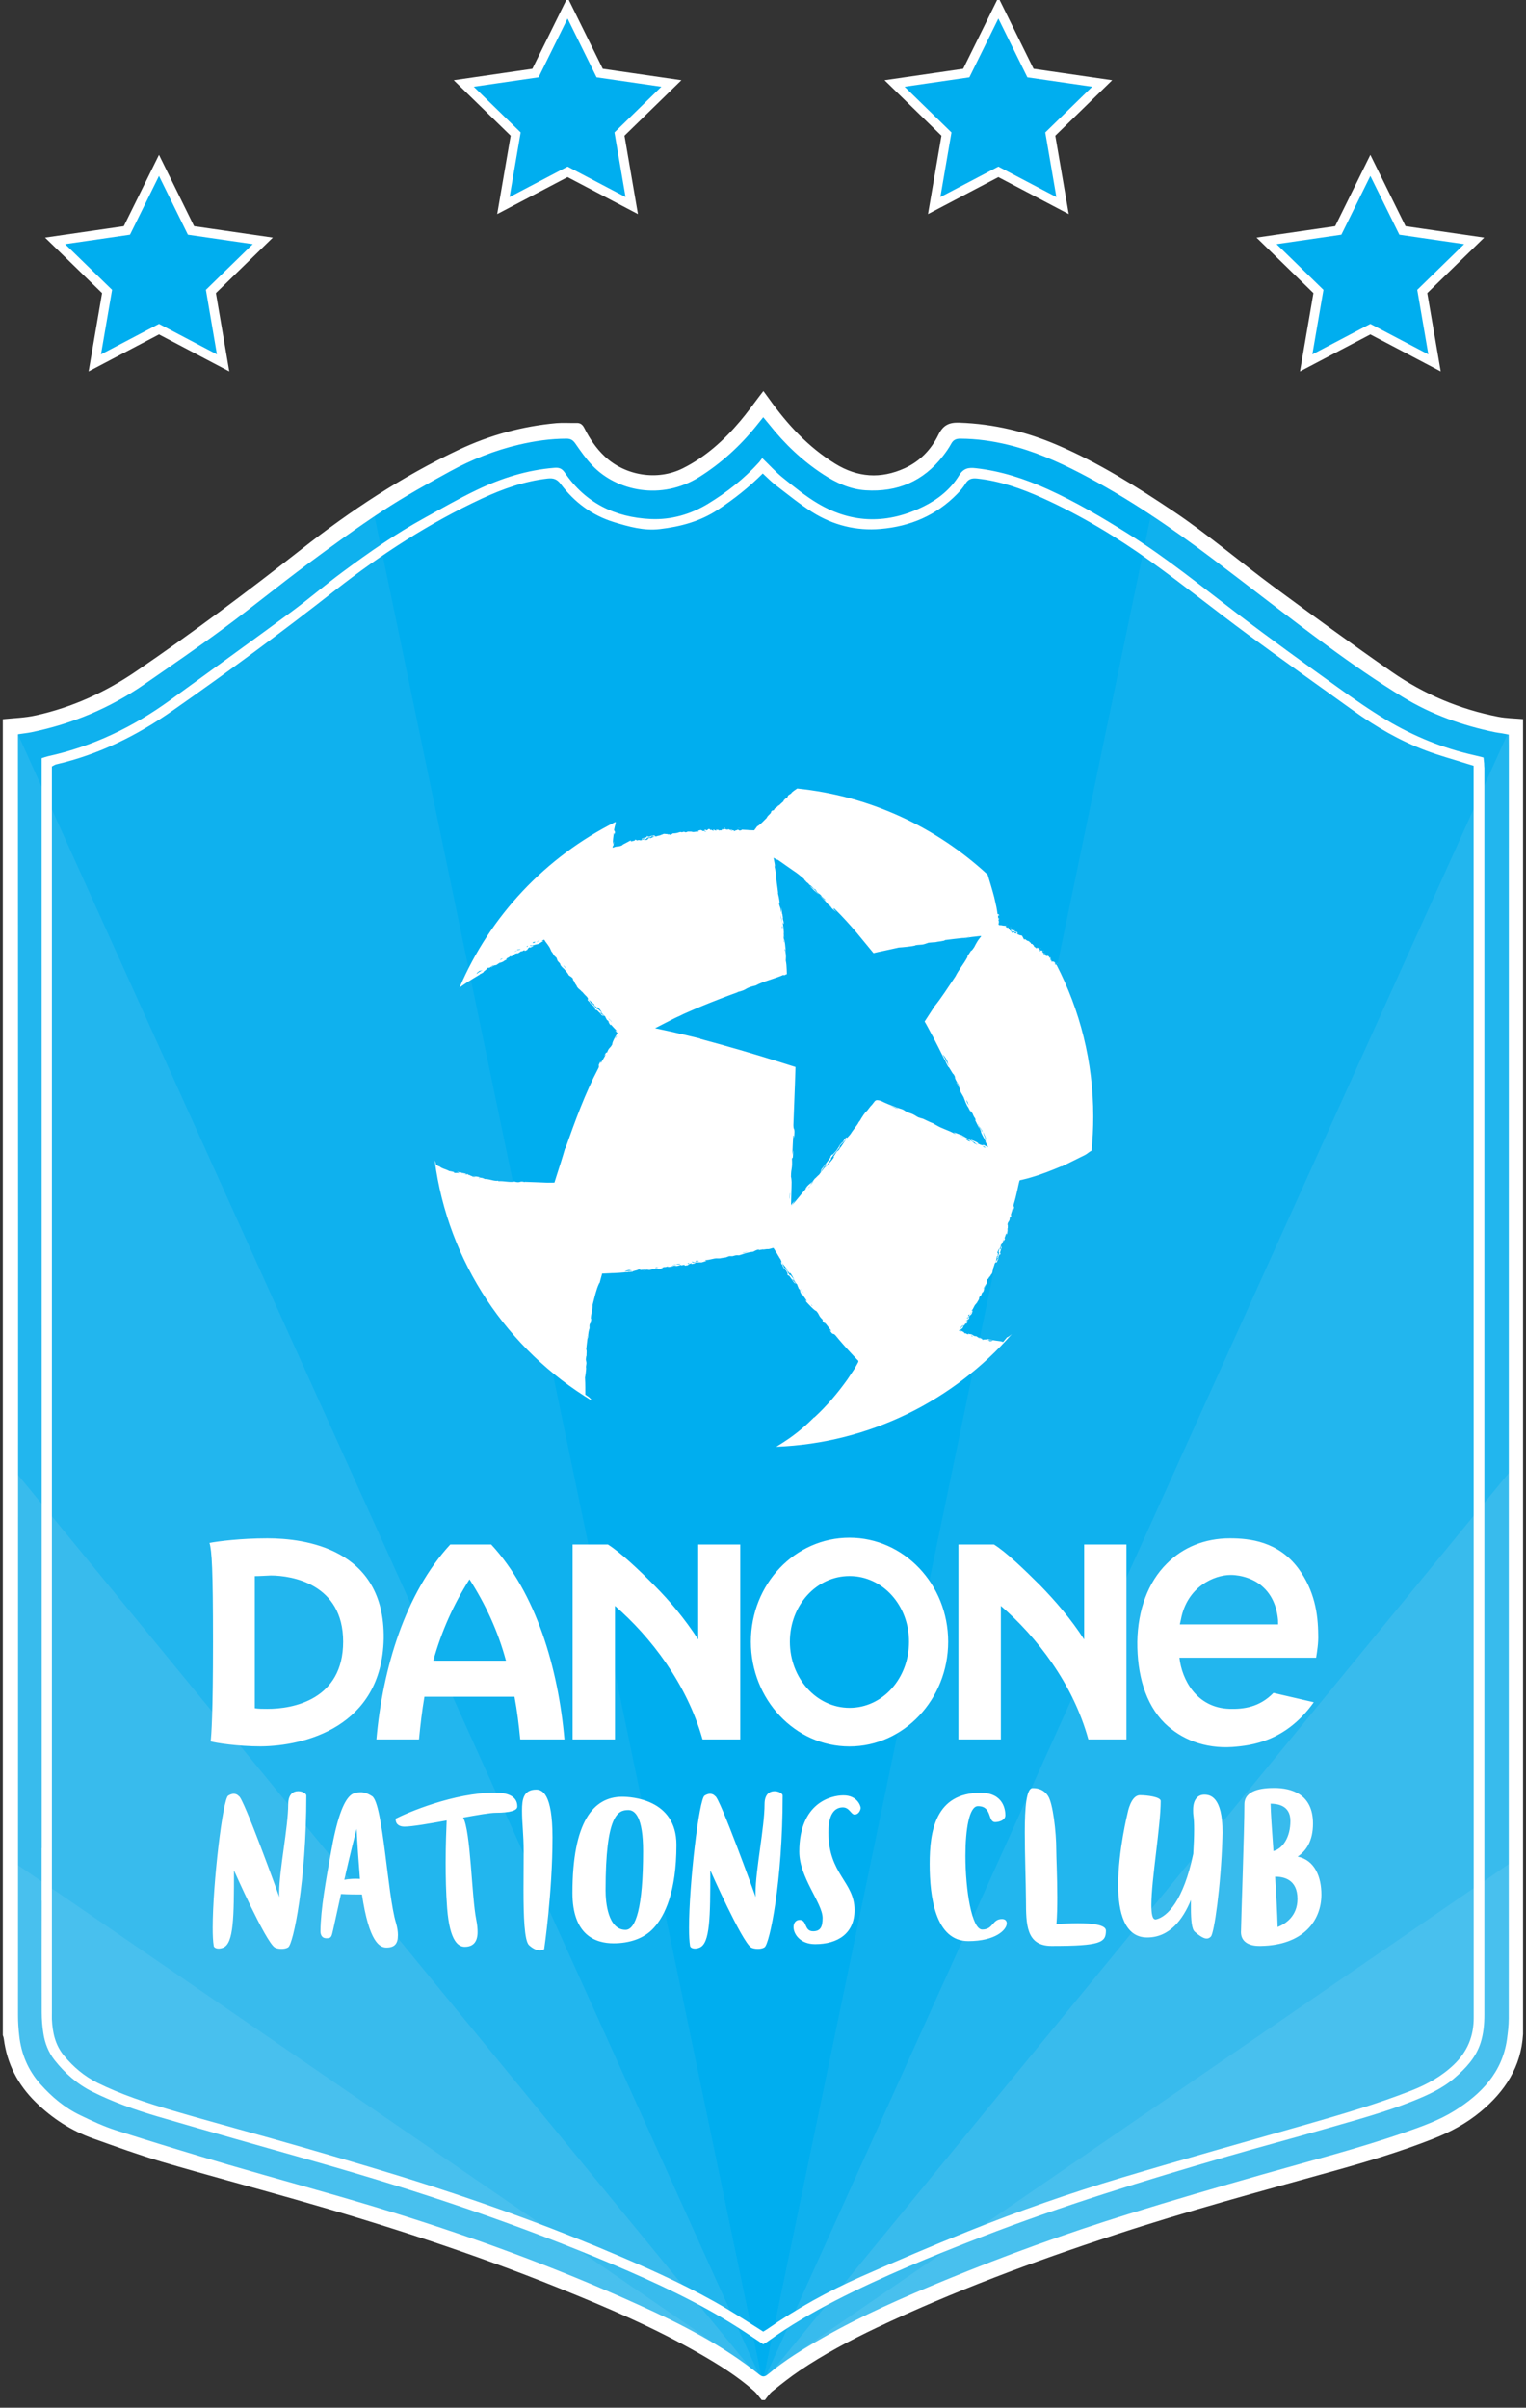 <svg xmlns="http://www.w3.org/2000/svg" xml:space="preserve" id="Calque_1" x="0" y="0" version="1.1" viewBox="0 0 1963.8 3097.7"><rect x="0" y="0" width="1963.8" height="3097.7" fill="#333333" stroke="none"/><path fill="#48C0EE" d="M981.2 3065.8s373.8-204.4 555.4-233.4c69.7-11.1 245.2-53.5 344.5-111.4 57.2-33.4 71.2-98.1 71.2-98.1v-235.7H981.2v678.6z"/><path fill="#48C0EE" d="M982.4 3065.8S608.6 2861.4 427 2832.4c-69.7-11.1-245.2-53.5-344.5-111.4-57.2-33.4-71.2-98.1-71.2-98.1v-235.7h971.1v678.6z"/><path fill="#38BBED" d="m981.4 3057.4 970.6-666.2v-508.8H981.4z"/><path fill="#22B6EE" d="m981.4 3065.8 970.7-1183.4V933.9H981.4z"/><path fill="#38BBED" d="M981.4 3057.4 10.7 2391.2v-508.8h970.7z"/><path fill="#22B6EE" d="M981.5 3065.8 10.7 1882.4V933.9h970.7z"/><path fill="#0FB1EE" d="M981.5 3065.8 23.1 944.7s122.1-49.4 158.1-72.3c78.4-49.8 299.6-218.3 299.6-218.3l500.7 2411.7zm0 0 958.4-2121.1s-122.1-49.4-158.1-72.3c-78.4-49.8-299.6-218.3-299.6-218.3L981.5 3065.8z"/><path fill="#00AEEF" d="M981.5 3065.8 480.8 658.5l103.9-67.2s117.9-41.8 152.9-30.8c22.7 7.2 36.3 41 54.7 52.9 23.9 15.5 49.9 12.3 67.2 10.2 33-4 123.3-89 123.3-89s88.3 86.6 120.5 90.4c16.3 2 55.6-1.1 80.7-15.7 18.6-10.8 24.9-42.2 44.4-49.4 27-9.8 65.6-.8 65.6-.8l189.9 89.9-502.4 2416.8z"/><path fill="#FFF" d="M1909.9 982.2c-.2-2.6-.5-5.1-.8-7.6-4.5-1.1-8.3-2.2-12.2-3-40-9-77.5-24.3-112.6-45.2-21.4-12.8-41.9-27.1-62.2-41.7-43.8-31.5-87.6-63-130.5-95.7-45.8-34.9-90.5-71.3-139.4-102-33.6-21.1-67.7-41.2-103.9-57.6-29.6-13.4-60.1-23.4-92.5-27-9.3-1.1-15.9 0-21.4 9.1-10.8 17.7-26.9 30.7-45.2 39.8-45.8 22.9-91.8 22.9-136.3-3.3-16-9.4-30.5-21.3-45.1-33-9.3-7.4-17.3-16.4-26.9-25.6-1.6 2-2.8 4-4.4 5.7-18.9 20.9-40.9 38.1-64.9 52.8-22.8 13.9-47.9 21.1-74.2 19.9-46-2.1-84.2-20.8-110.7-59.9-3.5-5.1-7.1-6.5-13.2-6-35.4 2.8-68.6 13.4-100.2 28.6-22.8 10.9-44.7 23.6-66.9 35.8-36.9 20.2-71.3 44.2-105 69.2-22.5 16.6-43.7 34.9-66.2 51.5-52 38.3-104.4 76.1-156.7 114.1-47.5 34.4-99.4 59.3-156.8 71.9-2.5.6-5 1.5-8.1 2.5v14.1c0 462.3 0 924.6.1 1386.9v1.2h-.1v67.8h.1c-.1 47.9-.1 95.7 0 143.6 0 8.9.7 18 2.1 26.8 1.9 12.7 6.5 24.6 14.5 34.7 13.4 16.9 29.2 30.9 48.7 40.6 26.6 13.3 54.6 23.2 83 31.6 67.7 19.9 135.6 38.9 203.5 58.2 66.6 18.9 132.7 39.2 198.1 61.7 62.6 21.6 124.6 45 185.6 70.9 54.3 23.1 107.8 47.7 157.8 79.3 11.8 7.4 23.3 15.3 35.2 23.2 2-1.2 4.1-2.3 5.9-3.7 27.6-19.9 57-37 87.2-52.6 60.8-31.2 123.9-57 187.6-81.7 103.8-40.2 210.1-72.7 316.8-103.7 42.2-12.3 84.6-23.5 126.8-35.7 37.7-10.9 75.7-21 112.2-35.7 18.9-7.6 37.4-15.9 53-29.4 14.5-12.5 27.5-26.2 33.6-45.1 3.8-11.9 4.9-24.1 4.9-36.5V988.1c-.3-1.9-.2-4-.3-5.9zm-39.2 1674.4c-15.8 15-34.2 25.1-54.2 33-44.3 17.4-90 30.7-135.7 43.8-79 22.6-158.1 44.7-236.9 68.2-67 20-133 43.1-197.9 69.1-46.3 18.6-92.2 38.2-137.9 58.4-42.4 18.8-82.9 41.1-121 67.7-1.6 1.1-3.4 2-4.9 3-16.1-10.1-31.7-20.3-47.7-29.8-43.3-25.7-89-46.6-135.2-66.4-79.9-34.3-161.4-64.3-244.1-91-53.8-17.4-108.1-33.2-162.5-49-57.2-16.6-114.8-31.8-171.9-48.6-32.5-9.6-64.8-20.2-95.4-35.3-17-8.5-31.1-20.5-43.1-35-11.2-13.5-14.7-29.5-15.5-46.5-.1-3 0-6 0-9V986.1c2.1-1 3.7-2.3 5.5-2.7 54.7-12.6 103.8-36.9 149.6-69 71.3-49.8 141.2-101.4 209.6-155.1 58.6-45.9 120.9-86.3 188.6-117.8 26.9-12.5 54.8-22.4 84.6-25.8 7.4-.8 12 .6 16.8 6.9 17.6 23.6 40.4 40.5 68.7 49.2 19.1 5.8 38.4 11.3 58.8 8.9 26.7-3.1 52.2-9.9 75-25 20.6-13.6 39.9-28.8 57.6-46.5 5.7 5.2 10.8 10.5 16.5 14.9 15.6 11.9 30.9 24.5 47.4 34.9 26.6 16.7 56.5 24.2 87.7 21.5 37.9-3.2 71.7-17.3 98.7-45.1 3.9-4 7.7-8.4 10.6-13.2 3.7-6.1 8.3-7.2 15.1-6.5 29.5 3.2 57 12.9 83.8 25 49.3 22.3 95.6 50.1 139.5 81.6 42.5 30.5 83.2 63.3 125.3 94.3 44.8 33 90.2 65.1 135.3 97.6 29 20.9 59.9 38.8 93.4 51.4 17.4 6.6 35.4 11.4 53.2 17.1 2.5.8 5 1.5 8.3 2.5v11.1c0 533 0 1065.9.1 1598.9.2 24.6-8.1 44.5-25.8 61.4z"/><path fill="#FFF" d="M1928.2 922.2c-49.7-9.6-95.6-29-137.1-57.8-50.9-35.3-100.9-71.9-150.8-108.6-43.7-32.2-84.9-67.6-130.1-97.9-47.7-31.9-96.1-62.4-149-85.1-40.4-17.4-82.5-27.5-126.7-29-13.4-.5-20.9 3.3-27 15.8-9.2 18.9-23.7 33.9-43.2 42.8-30.8 14-60.6 12-89.5-5.8-34.7-21.4-61.6-50.6-85-83.4-2.3-3.2-4.6-6.3-7.4-10.1-2.2 2.8-3.7 4.9-5.3 6.9-8.1 10.6-15.8 21.5-24.4 31.6-21 24.9-44.9 46.5-74.3 61.1-32.5 16.1-73.9 9.4-100.3-15.6-11.1-10.5-19.3-22.8-26.1-36.3-2.2-4.3-4.9-6.8-10-6.6-8.7.2-17.4-.5-26 .2-43.8 4-85.7 15.4-125.5 34.2-72.7 34.3-139.3 78.3-202.3 127.8-69.5 54.5-140 107.5-213 157.2-39.4 26.9-82.3 46.5-129 56.8-13.9 3.1-28.3 3.5-42.6 4.9v1693.2c.6 1.5 1.1 3.1 1.3 4.7 4.1 32 18 58.8 41 81.4 21.3 20.9 45.7 36.7 73.7 46.7 29.4 10.5 58.9 21.2 88.9 30.1 56.8 16.7 114.1 32 171 48.2 115 32.7 228.7 69.4 339.7 114.2 62.1 25 123.6 51.3 181.8 84.8 24.3 14 48.1 28.7 69.1 47.4 3.9 3.4 6.8 7.9 10.2 11.9h4c3.1-3.8 5.8-8.2 9.5-11.2 11.4-9.2 22.9-18.3 35-26.5 31.6-21.3 65.1-39.1 99.4-55.4 99.2-47 201.8-85.1 306-119.3 92.7-30.5 186.9-55.9 280.8-82 43.6-12.1 87-25.1 129.2-41.7 22.2-8.7 42.9-19.8 61.3-35.1 31.3-26 52-57.7 54.5-99.5v-1692c-10.6-.9-21.4-1-31.8-3zm13.5 36.9c0 480.6-.1 961.3-.1 1441.9 0 65.3.1 130.7 0 196 0 8.9-1.1 17.9-2.3 26.8-6.1 42.6-32.9 70.2-67.4 91.8-19.9 12.4-41.9 20.2-64 27.9-60.1 20.9-121.8 36.6-182.9 54-58 16.5-115.8 33.3-173.4 51.2-79.5 24.7-157.8 53-234.8 84.7-53.9 22.2-107.3 45.5-158 74.4-24.6 14-48.8 28.8-70.6 47-4 3.4-7 3.6-11.2.2-47.2-37.8-100.6-65-155.3-89.7-109.9-49.9-223.2-90.9-338.7-125.8-62.8-19-126.1-36-189.1-54.4-48.2-14.2-96.3-28.8-144.2-44.1-16.1-5.1-31.6-12.4-46.9-19.8-19.7-9.5-36.2-23.4-50.8-39.8-15.8-17.8-24.6-38.6-27.2-62.1-1-8.6-1.6-17.2-1.6-25.9 0-336.7.1-673.3.1-1010 0-208-.1-416-.2-624v-14.7c6.9-1 12.2-1.6 17.3-2.6 52.5-10.8 101.1-31.1 145.2-61.6 34.2-23.7 68.6-47.2 102.1-72 36.1-26.7 71-55.2 107-82 32.1-23.8 64.4-47.4 97.8-69.3 28.1-18.4 57.5-34.8 87-50.9 27.8-15.2 57.3-26.9 88.3-34.2 20.2-4.7 40.5-7.7 61.3-7.7 5.3 0 8.3 1.9 11.3 6.2 6.8 9.8 13.7 19.7 21.9 28.3 31.1 32.8 88.8 45.5 137.8 14.7 28.2-17.8 52.4-39.9 73.2-65.7 2.7-3.3 5.4-6.7 8.9-11.1 3 3.6 5.5 6.5 7.9 9.5 19.8 25 42.7 46.7 69.4 64.1 16.6 10.8 34.3 19.1 54.5 20.4 40.9 2.6 74.3-11.6 99.5-44.1 3.9-5 7.6-10.2 10.6-15.8 2.8-5.2 6.6-6.6 12.1-6.5 20.8.1 41.2 3 61.3 7.9 32.6 7.9 63 21.1 92.7 36.5 60.5 31.4 116.6 69.6 170.9 110.6 49.2 37.1 97.6 75.2 147.3 111.7 31.4 23.1 63.5 45.3 96.7 65.6 36.6 22.4 76.8 36.7 118.9 45.4 2.9.6 5.9.9 8.9 1.4 2.5.4 5.1.9 8.7 1.6.1 4.8.1 9.4.1 14z"/><path id="SVGID_2_" fill="#FFF" fill-rule="evenodd" d="M557.6 2136.6c10.5-37.7 26-72.4 46.6-104.7 20.7 32.3 36.8 67 46.9 104.7h-93.5zm74.5-149.5h-52.6c-57.9 62.6-87.1 159.4-95.1 250.8h54.8c1.8-18.6 3.9-36.8 7-54.9h115.9c3.4 18 5.6 36.2 7.4 54.9h56.9c-8-91.4-36.3-188.2-94.3-250.8zm-288.3 211.5c-5.5 0-11.4 0-15.9-.8v-170c6.1 0 13.3-.5 20.5-.8 27.3 0 93.2 10.8 93.2 85.2 0 74.3-64 86.6-97.8 86.4zm.3-219.4c-34 0-63.6 3.8-74.5 5.9 3 10.1 4.5 33.8 4.5 127.1 0 93.8-2.1 120.2-3 128.2 6.4 2 35.1 6.4 64.3 6.4 55.8-.4 156.1-24.5 158.4-138.6 1.6-116.2-102-129-149.7-129zm749.2 48.5c-42.6 0-76.8 37.5-76.8 84.5s34.3 85.1 76.8 85.1c42.7 0 76.5-38 76.5-85.1 0-46.9-33.9-84.5-76.5-84.5zm126.9 84.5c0 74.3-57.2 134.7-127 134.7-70.2 0-126.9-60.4-126.9-134.7 0-74.2 56.7-133.8 126.9-133.8 69.8 0 127 59.6 127 133.8zm299.5-28.5c7.9-42.4 42.9-57.4 64.1-57.4 13.9 0 30.9 5.3 41.8 15.7 15.5 14.2 18.3 33.5 19.1 42.3l.1 5.6h-126.5l1.4-6.2zm62.6 114.9c-42.6-1.3-61.4-37.8-64.5-65.8h175.9c1.3-8.1 3.1-19.3 2.7-29.4-.2-27.2-4.6-57-25.8-85.8-25.9-34.6-62.7-38.4-87.9-38.4-32.3 0-60.5 11.6-81.1 32.5-24.3 23.9-37.3 59.8-38 100.4-.3 42 10.1 80 35.3 105 21.3 20.7 51.5 32.8 86.9 30.5 24.8-1.8 69-7.1 104.9-57.5l-51.9-12c-18.1 18.6-38.7 21-56.5 20.5zm-132.7-211.5h-54.4v122.2c-17.3-26.8-37-49.4-56.3-69.3-21.1-21-43.8-42.9-59.8-52.9h-45.7v250.8h54.6v-171.8c46 39.7 92.9 100.1 112.6 171.8h49v-250.8zm-497.1 0h-54v122.2c-17.4-26.8-36.4-49.4-56.2-69.3-20.7-21-44.1-42.9-60-52.9h-45.4v250.8h54.5v-171.8c45.8 39.7 92.5 100.1 112.7 171.8h48.5v-250.8z" clip-rule="evenodd"/><path fill="#FFF" d="M300.7 2307.9c4.5 0 6.6 3 6.6 3 5.4 0 52.2 129.9 52.2 129.9-.2-1.7-.2-3.6-.2-5.8 0-28.9 11.6-84.1 11.6-113.8 0-12.8 6.6-16.7 12.8-16.7 5.3 0 10.5 3 10.5 5.6 0 111.1-16.9 191.3-23.3 195.2-2.6 1.7-5.8 2.1-8.8 2.1-3.6 0-7.1-.9-8.6-1.9-12-7.9-52.4-99.1-52.4-99.1 0 60.6-.4 93.7-13.7 99.3-2.1.9-4.3 1.3-6 1.3-3.6 0-6.2-1.5-6.4-3.6-.9-5.6-1.3-13.5-1.3-23.1 0-56.3 13-166.7 20.1-170.1 2.9-1.7 5-2.3 6.9-2.3zm124.8 77.6c7.9-45.6 16.3-67 25-75.1 3.6-3.4 8.1-4.5 14.1-4.5 3.4 0 8.1 1.1 14.3 5.1 14.1 9.6 19.7 126.7 30.6 162.6 1.9 6.4 2.6 11.6 2.6 15.8 0 10.5-3.4 16.3-14.8 16.3-8.6 0-22.3-6.6-31.5-68.3-6.4 0-17.3 0-27-.6l-10.1 46c-2.1 9.4-2.4 10.9-8.6 10.9-6.8 0-7.7-6-7.7-9 .3-29.2 7.1-65.6 13.1-99.2zm17.6 33c6.2-1.1 11.3-1.3 14.8-1.3 3.4 0 5.3.2 5.3.2-1.7-22-3.4-45.4-4.3-64.4-3.2 12.4-7.5 29.1-15.8 65.5zM509 2340c14.8-7.7 75.3-33.6 128.2-33.6 27.2 0 28.5 12.8 28.5 17.8v.2c0 4.9-9 7.9-27.6 7.9h-.2c-7.1 0-23.3 2.8-41.9 6.2 9.8 17.1 10.9 101.9 16.9 131.4 1.3 6.4 1.7 11.6 1.7 15.8 0 12.4-5.4 19-16.5 19-7.5 0-19.3-5.6-22.7-49.9-1.5-19.9-1.9-40.2-1.9-58.2 0-24 .9-43.7 1.3-54.4-22.7 4.1-44.7 7.9-54.1 7.9h-.4c-5.8 0-11.1-2.6-11.1-9.2v-.9zm185.7 169.2c-3.4 0-8.1-1.3-13.9-6.6-6-5.6-7.1-36.8-7.1-71.3 0-16.3.2-33.4.2-48.8 0-23.3-2.1-35.5-2.1-53.3 0-13.7 1.7-26.7 18.2-26.7 7.7 0 21 4.9 21 61.6 0 70.8-10.7 143.6-10.7 143.6s-1.9 1.5-5.6 1.5zm106-197.5c11.1 0 69.8 2.8 69.8 61.8 0 60.6-15 91.4-29.1 106.8-12.6 14.1-31.9 19.9-51.8 19.9-23.5 0-52.9-10.7-52.9-64.8 0-91.2 26.7-123.7 64-123.7zm26.9 70c0-44.1-10.5-52.9-19-52.9-13.3 0-29.3 5.6-29.3 103.4 0 15 3 50.7 25.7 50.7 13 0 22.6-28 22.6-101.2zm86.1-73.8c4.5 0 6.6 3 6.6 3 5.4 0 52.2 129.9 52.2 129.9-.2-1.7-.2-3.6-.2-5.8 0-28.9 11.6-84.1 11.6-113.8 0-12.8 6.6-16.7 12.8-16.7 5.3 0 10.5 3 10.5 5.6 0 111.1-16.9 191.3-23.3 195.2-2.6 1.7-5.8 2.1-8.8 2.1-3.6 0-7.1-.9-8.6-1.9-12-7.9-52.4-99.1-52.4-99.1 0 60.6-.4 93.7-13.7 99.3-2.1.9-4.3 1.3-6 1.3-3.6 0-6.2-1.5-6.4-3.6-.9-5.6-1.3-13.5-1.3-23.1 0-56.3 13-166.7 20.1-170.1 2.8-1.7 4.9-2.3 6.9-2.3zm193.9 18.1c0 2.1-2.1 8.6-7.9 8.6-4.5 0-6.6-9.2-15-9.2-7.7 0-18.6 4.5-18.6 31.9 0 54.4 33.6 63.6 33.6 100.1 0 30-21.4 43.9-50.7 43.9-19 0-27.8-12.8-27.8-22 0-5.1 2.8-9.2 7.9-9.2 9.8 0 5.4 14.6 17.3 14.6 9.8 0 12.2-6.2 12.2-17.1 0-19-30-52-30-85.2 0-62.9 40.9-72.5 56.7-72.5 18.2-.1 22.3 14 22.3 16.1z"/><path id="XMLID_2_" fill="#FFF" d="M1360.8 1240.1c0 .1-.1.4-.1.4h-.1v-.2c.1-.1.2-.1.2-.2zm-.7-.6h.1c.1.1.2.1.4.2-.2-.2-.5-.5-.7-.9.1.3.2.6.2.7zm.1 0c.1.2.2.5.2.6l.2-.2-.1-.1c0-.2-.2-.2-.3-.3zm.5.4-.2.2c0 .1.1.1.1.1.1 0 .2 0 .2-.1v-.1l-.1-.1zm-.2.2s-.1.1-.1.2c.1-.1.2-.1.2-.1s-.1 0-.1-.1zm-14-11.5h.1l-.1-.1v.1zm-1.4-2.5.4-.1c0-.1 0-.2-.1-.1-.2-.2-.2 0-.3.2zm-.1.4c-.1 0-.1-.1-.1-.2-.1 0-.2 0-.4-.1 0 .1.1.2 0 .4.1.1.1.1.1.2v.1c0 .1 0 .2.1.2s.4 0 .4.1c0-.1-.2-.4-.2-.6-.1-.1-.1 0 .1-.1zm-2-3.4-.4.2v.1c.2.2.4.4.6.4-.4-.4.4-.3-.2-.7zm-.4.3-.2.1.1.1.1-.1v-.1zm-2.6-1.8-.2.1c.1.1.2.1.2.1.1 0 .1-.1.1-.1l-.1-.1zm-.4-1.5-1.7-.1v.1c.6.1.9.1 1.7.2v-.2zm-13.9-10c.2.1.4.2.5.2 0 0-.2-.4-.5-.4v.2zm-.4-.5c.1 0 .2.1.2.2v-.2h-.2zm-.6-.2c0 .1.1.1.1.1.2 0 .4 0 .5.1-.2-.1-.3-.2-.6-.2zm0 0c-.1-.1-.1-.2-.2-.1.1-.1.1.1.2.1zm-.6-.4c0-.1-.1-.1-.1-.1l.1.1zm-23.8-15.7c.2.4.9.6 1.4.4-.7-.2-1.2-.5-2.1-.6.4.2.5.5.7.2zm-4.8-3.7c.1 0 .2.1.4-.1-.1-.2-.4-.2-.6-.1l.2.2zm-342.8-124.2c.2 0 .5-.1.7-.1h-.5c-.1 0-.2 0-.2.1zm-.2-.1c-1 0-2-.1-3.1-.1v.1c1.1 0 2 .1 2.9.1 0-.1.1-.1.2-.1zm-135.9 13.1v.1l.1-.1h-.1zm534.7 154.1c-.4-.6.4-.6-.4-.9.5-.2 1 .2 1.1 1l-.7-.1zm-54.8 347.9c.4-.5.2 1.1 0 1.5-.5.1 0-.8 0-1.5zm-5.2 13.7c-.1 1.2-.4 2.1-.6 3.4-.2-.5.1-2.5.6-3.4zm0-.1c-.1-.1-.1-.2 0-.5 0-.1 0-.2.1-.5 0 .2 0 .4-.1.5.2.3.2.4 0 .5zm1.8-.7c.1-.1.1-.1.2-.1 0 .1-.1.2-.2.5v-.4zm-15.4 131.2c-.7.5-1.1 1.1-3.9 1.1l-1.6-.9.7.1-2.5-1.1c3.3.4 4.8 1 7.3.8zm-9.6-71.8c-.4 1.5-1.5 4.9-2.2 5.7-.7 0 1.5-3.9 2.2-5.7zm-1.2-189.3.2.4 1.4 1.9c-.6-.7-.2 1.1-1.4-1.9-.1-.1-.2-.3-.2-.4zm1.1 13.6c-.2-.1-1.1-.6-2.6-1.4 0-.2-.1-.6-.2-1.1 3.7 1.6 2.2 1.4 3.6 2.5-.7-.5-1.6-1-2.2-1.4-1.4-.3 1 .9 1.4 1.4zm-6.5-26.8c1.4 2.6 2.7 4.6 2.9 6.4-.9-.9-1.8-3.7-2.9-6.4zm8.5 17.8c-.6-1.2-1-1.7-1.2-2.1-3-6.2-3.4-8.2-3.6-9.4 2.5 5 3.4 8 4.8 11.5zm-19.3 251.2c-1.4-.5.1-.5-1.6-.9.4-.2 2 .2 3 1l-1.4-.1zm-1.5-28.5c.2-1.7.4-1.9 1-4l-.7 3.9-.3.1zm-3 1.3 1.7-1.2-.9 2.5c-.4-.9-2 1.3-.8-1.3zm-1-274.2c1.4 3.2-.5.5 1.7 4.2-.9-.4-2.7-4.1-3.7-7l2 2.8zm-1.8 282.1c.2-.2.5-.5.6-.7.1-.7-1.4.7-.1-.9l.6.9c-.8 1.4-.5 0-1.1.7zm2.3-232.2-4.1-3.1 5.9 2.4c-1.3.2 5.1 3.4-1.8.7zm-6.1 236.5c-2 3.1 1.1.6-.7 2.5l-.1-.9c-1.2 2.1-2.4 2.9-3 3.2 1.1-2 2.4-3.1 3.8-4.8zm-20.9-340 1.4 4-1-1.9 2.4 6.1c-3.6-6.9-5.1-10.4-8.4-15.7 1.3 1.3 2 1.3 5.6 7.5zm21.4 98.5.6.4c-3-.9-4-1.1-6.5-2.1l5.9 1.7zm-95.4-40.4c4 1.4 9.1 3.1 10.9 4.2.4.6-6-2.2-10.9-4.2zm-77.8-258.4c1.6 1.5 2.6 2.4 4.4 4.2l-3.9-3.4c0-.2-.3-.4-.5-.8zm-28.1 364c-.4.2-.6.5-1 .7l1.2-1.2c.1-.1.4-.4.5-.6l-.5.6-.2.5zm6.7 152.3c.2.7-1.5-1-1.7-1.6 0-.6.8.8 1.7 1.6zm-12.7-18.5c-1.1-1.4-2.1-2.7-3.2-4 .5.3 2.3 2.5 3.2 4zm14.3-142.5c-.2 1-3.4 5.1-5.2 7.1.5.1-.7 1.4-1.9 2.5.6-.9 1.1-1.7 1.9-2.5 1.9-2.6 3.4-4.8 5.2-7.1zm-12.7 144.4c-.6-.7-1.1-1.2-1.5-1.7.4-.4.7.7 1.5 1.7zm-18-128.2c.5-2.7.2 4.4-.1 6.5-.5 2 0-3.2.1-6.5zm-11.8-358.6 1.1 4.9c.2 3.2 1.2 7 1.4 9.9-.8-6.6-1.7-7.5-2.5-14.8zm2.4 16.3c-.1.9-.2 2-.6.4 0-.5-.1-2-.2-2.6l.8 2.2zm-43.8 417c-2.6.9-6.6 2-7.9 2 0-.3 4.9-1.2 7.9-2zm45.8-355.2c1.4-.6 2.2-1.1 3.4-1.5.1-.1.1.1.2-.4l-.2-5.6c-.1-4-.4-7.9-1.2-11.6.1-3.7.7-5.1-.5-12-.2-1.2-.9 1.1-.9-3.4l1.4 4.1c-.4-6.1-1.1-12.9-2.2-17.6-.1 3.7 1.2 6.9.1 5.1-.2-2.5-.7-5.2-1-8.5l.9 3.4-.6-7.4.5 2.2c-.5-5.6-.6-10.9-2-15.7.6 1.9 2 5.1 1.5 0l-1.1-4.2c.1-.7.7 1.4-.5-5.9-.2 1.9-1.2-6.2-.6-8.1-.6.9-.5 5.6-1.1 5.7-.5-7.6-2.1-5.7-2.6-12.5l.9.9c-.6-5.6-1.5-9.6-2.4-13.2l.4.5c-.5-5-1.2-9.2-1.7-13-.5-3.9-.7-6.1-1.2-13l-2-10c.9 3.1.9 2.1.5-1.6-.5-2.4-1-5.1-1.5-8 2.9 1.7 5.5 3.1 5.5 2.6 9.2 6.4 14.1 10 20.1 14.1 4.1 2.6 8 5.7 14 10.9-.9.1 1.9 2.4 2.5 3.1-.1.1-.2 0-.5-.1l3.5 2.7c0 .1.1.5.2.6 1.2 1.2 1.9 1.6 2.6 1.9l4.6 4.6.6-.4 3.1 3.6c-3-1.5-7.9-6.9-9.5-7.1 1.6 1.2 6.6 7.5 12.1 11-2.1-1.9-4.1-3.5-6.2-5.6 2.1 1.6 1.4 1 2 1 4.4 4.5 3.7 2.2 7.6 6.7l-1.1-.6 6.2 5.6.2.2c-.5-.2-1.6-.9-2-.9-2.2-2.2-4.4-4-6.4-5.9l8.7 9c.1.6-.4-.4 2.4 2.9 2 2.1 2.7 2.4 4.7 4.6-.4-.4-.6-.5-.9-.6 3.2 3.6 4.7 4.1 7.1 6-1.6-1.7-3.1-3-4.4-4.2v-.1h-.1v-.1h.1c.2.1.4.2.6.5 2 1.2-1.5-2.5 1-.6 11.4 11.2 20.2 21.2 28.4 30.7 7.5 9.2 14.5 17.7 21.9 26.6 2-.5 9.1-2.2 14.5-3.2 5.5-1.2 11.5-2.6 18.2-4 4.6-.2 17-1.5 21.6-2.6h-1.6c6.4-1.5 8.5-.4 13.2-1.9l5-1.7c2.6-.1 9.2-1 7.9-.5 4.1-1.1 12.7-1.5 13.2-2.9 9.2-1.1 14.6-1.9 23.2-2.7l-.1.1c1 .1 2.1-.2 3.1-.5 1.6-.4 3.7-.9 5.4-.9-1.4.2-4 .9-5.7 1.2-1.1.1-1.9.4 1.7.1 3.2-.9 9.7-1.7 15.1-2.2 1.2-.1 2.5-.2 3.7-.4.5.4-1.2 2-1.6 2.7-1.4 1.7-2.4 3.2-2.9 4-1.6 2.7-3.1 5.2-4.2 7.6-1.4 2.1-2.7 3.9-3.4 4.5-.5.4-.7.4-.5-.2-4.1 6.6-5 6.6-4.9 8.6-5.4 9.9-10.7 15.4-15.5 24.9-9.4 14-18.5 28.2-27 38.6l-.1 1c0-.4-.1-.4-.4-.2-7.2 11.1-12.1 18.6-12.1 18.6 2.5 4.1 5.6 10.1 9.4 17.2l1.1 1.9c4.5 8.6 9.7 18.9 15.2 30 .6.9 1.4 1.6 2.1 3.5-.4-.6-1-1.6-1.6-2.4 1.4 2.6 2.7 5.5 4.2 8.2.9-.9 5.2 8.9 7.1 9.7.9 1.6 1.9 3.6 2.6 5l-1.7-2.2c2.7 8 3.5 5.9 7 14-.6-.4-4.4-7.2-4.7-7.1 0 .1.2.7.7 2 .6-.4 2.6 4.9 3.4 5.5l1.6 5.4c1.5 2.7 3.5 6 4.9 8.6.4.5.6 1 .9 1.4-.4-.5-.6-.9-.9-1.4-.6-.6-1-1.4-1.6-2.2 1.6 2.6 2.2 4.9 3 6.9 1.1 2.4 2.2 4.5 3.1 6.6l-.6-2.1c1.9 4 2.7 5.6 4 7.6.9 1.1.5-.4-.1-2.4-.1-.4-.2-.6-.4-1 .1.4.4.7.4 1 1 2.1 2 4.4 2.5 4.4.9 2.6 2.4 5.5 3.2 6.1 1.9 4.7.4 1.9.1 2.4 2 3.7 5.6 12.2 5.9 10.5-.6-1.6-3.4-6.5-1.7-4.6 0 2 1.6 2.4 3 5.7-3.5-5.5 2.6 7.4.1 3.4 2.6 6.2 4 7.7 6.7 13l-.9-.5 3.9 7.7c-.4 0-1.4-1.1-2-1.9-.1-.1-.2-.1-.2-.1.2.9.5 1.2.5 1.2-1.2-.7-2.7-1.5-4.4-2.4-.9.4-.5 1.6-8-1.9.6 0 1.1-.2 1.6-.2-2.7-1.6-10.6-5.1-10-4.2.6.7 1.5 1.2 2.5 1.9 1.4.9 2.6 1.5 3.7 2.2-.6-.2-1-.4-1.1-.4.7.9 2.9 2 3.6 2.7-.1 0-1.5-.6-4.9-2.4 1.7-.5-11.2-7.4-15.5-10.1-3-1.1-9-3.4-10.7-3.7.1.4 4.2 2.5 2.1 2.1-9.7-5.5-15.5-6.1-24.5-11.5-.2 0-.6-.1-.4-.2-.4-.2-.9-.6-1.9-1l-1.2-.9c-1.5-.5-3.4-1.4-4.9-2l-7.4-3.5c0-.2-1.5-.5-2.9-1h-.1c-1-.2-2.1-.5-2.6-.9-1.6.1-5.2-2.9-8.1-4.2-4-1.9-7-2.1-10.7-4.7l-.7-.5c-.6-.2-1.1-.5-1.5-.9-3.6-1.4-3.5-1-7.5-2.6l1 .6c-1.5-.6-2.4-1-3-1.2-3.7-1.4-13.7-5.2-19.1-8.1-1.2-.4-2.4-.5-3.2-.7-.9-.1-1-.1-1.4-.1-.7-.1-1.5-.5-2.1 1.2-.1-.4-.2-.6-.2-1l-5 6.4c0-.5-2.5 2.7-5.7 6.9l-.2.2c-3.1 2.6-6 7.6-7.5 9.9-.6 1.4-2.7 4.5-3.2 4.6-.2 1.5-3.4 5.4-6.1 9.1h.1c-.4.2-.6.7-1.2 1.5-2.1 2.5-2.6 4.6-6 7.9-4.7 5.4.7-2.9-5.1 3.7l-2.2 3.5c-.4.4-.5.4-.5.2-2.2 2.6-4.2 4.2-4.7 6 4.6-4.7 5.6-5.6 10.4-11-5.1 6.9-5.1 8.1-9.6 13.7 0 .1 0 .1.2.1-1.7 2.1-3.2 3.4-2.5 2.1-2.4 2.5-2.4 3.9-5.2 7.6l.6.9c-3.6 5.2-8.9 10.5-12.2 14.2 3.7-4.5 6.2-8.9 8.7-12-2.9.2 10.2-13.4 11.4-16-1.7 1.7-.2-.6-.2-.9-.1-.1-.6.5-2.2 2.4-2.2 3.9-3.7 4.9-6.9 8.6-2.1 1.7 1.4-3.1-3 2.5.2 0-.2 1.1-.2 1.4h.1l.2-.2-.2.2c-5 6.9-7.1 9.2-12 15.9.1-.1.2-.1.4-.2.2.2-2.7 4.9 0 2-.7.1 2.1-3.6 3.4-5.4-.4.2-.9.9-1.6 1.6l4.6-6c.6-.2-1.7 2.9-1.9 3.5 0 .1.4-.2 1.4-1-3.6 5.1-5.5 6.9-9.1 12-.6 0-4.6 4.6-5.5 5-2 2.4-3.4 5-5.9 7.2l2.5-3.5c-2.9 3.1-3.7 3.1-6.5 6.2-1.7 2.2-2.6 3.9-1.1 2.5-6.4 7.4-13 16.1-19.7 23.4 4.9-5.9 1.5-3 6-8.5l-3.6 3.9c-.7.9-1.7 2.4-2.1 2.6.1-7.2.4-15.9.6-23.4 0-2.1 0-4.1.1-6.1-.1-1-.2-2.1-.2-3.2-.1-1.7-.4-3-.6-3.7.1-12.5 2.1-9.1 1.2-24.1.1 2.1 1-1.5 1.2-.5.1-2.4.5-6.7.4-9.5l-.9 5.9c-.1-7 .7-17.4 1-25.4.1 1.7.7-1 .9 3.7.4 0 .6-5.5.7-8-.2-5.7-1.2-1.7-1.4-8.5.7-17.6 1.4-35.4 2-52.9l.7-21.9-20.9-6.6c-33.5-10.6-67.4-20.4-101.7-29.6l.1-.4c-6.7-1.6-13.5-3.2-20.5-4.9-7.7-1.9-24.1-5.6-37.7-8.4 6.7-3.5 13.6-7 20.5-10.5 3.4-1.7 6.7-3.5 10.4-5l5.9-2.9c7.6-3.5 15.5-6.7 23.2-10 15.5-6.4 31.1-12.4 46.5-18l-.5-.1c14.2-3.4 7.9-4.9 23.5-8.5 9-5.1 23.6-8.4 35.7-13.6l.8.6zm-77.6-189.4c.4-.4 1.4-.4 2.2 0l-.9.4c-1-.1 0-.5-1.3-.4zM901 1623.1c1.7-.7 2.2-1 3.7-1.4l-3.5 1.4h-.2zm-4.2-1.2 3 .4-3.6 1c.3-.9-3.8-.5.6-1.4zm-13.4 3.9c.6-.2 1.9-.5 2.7-.5 1-.2-2.1-.2.7-.5l-.2 1c-2.8.6.2-.8-3.2 0zm-7.1.2c-3.9.5.1 1.4-2.7 1.1l1-.7c-2.9.5-3.7 0-4.4-.2 2.6-.4 3.8-.1 6.1-.2zm-6.3.9c-.6.6-3.6.2-5.7.6 2.6-.1 4.5-1.1 5.7-.6zm-25.4 3.6c2.1-.2.2.6 2.7 0-.4.6-2.9.9-4.7.7l2-.7zm-52.4-295.3c.2-.5 1.1-1.9 1.5-2.1.9-.6-1.4 2.2-1.5 2.9-.3.2-.3-.2 0-.8zm16.9 298.9 2.5.1-1.2.2 3.9.4c-4.6.6-6.9.4-10.5 1.2.9-.5 1-1.1 5.3-1.9zm-22.8-320.5c.2-.4.6.4 1.1 1.1-1.9-1.5-3.1-2.9-4.6-4.2.6 0 2.6 2 3.5 3.1zm-13.4 54.7c.2-.9.5-1.2.9-1.9-.1.3-.4.8-.9 1.9zm-47.7-125.9c.4-.5 2.4 2.5 4.1 4.7-1.7-1.6-3.6-3.9-4.1-4.7zm-38.5-30.5 2.7-.1-2.9 1.7c.2-1.1-3.3.4.2-1.6zm4.3.3h-.4c1.6-1.5 1.6-1.4 4.4-3l-1.9 1.4-2.1 1.6zm-13.4 5.9c.2-.2.6-.4 1-.4.4-.2-.2-.2-.5-.2.1-.2.5-.5 1-.6v1c-1.6 1-1 .2-1.5.2zm-12.5 5.1c-.5.5-2 .9-3.4 1.4 1.4-.7 2.5-1.4 3.4-1.4zm3.1-.7.5-.7c0 .2 1.1.3-.5.7zm1.9-1.8c-.7.5-1 .6-1.2.7-2.4 1.4-3.2 1-3.9.9 2-.9 3.3-.9 5.1-1.6zm-26.8 14.4 1.5-1.2c1.5-.9.4.4 2.2-.9 0 .5-2 1.6-3.7 2.1zm16.8-9.1c.1 0 .4.1.5.1-.5.4-.8.5-.5-.1zm-43.4 23.4 2.1-.9-1 .7 3.4-1.2c-3.5 2.1-5.5 2.9-7.9 5.2.4-1.1.3-1.6 3.4-3.8zM595.8 1509c1.7.6 3.9.6 5.2 1.1-3.4-.6-4.1-.1-7.9-1.2l2.7.1zm4.7 2 1.5-.5c.4.5.7.7 0 .9-.3-.2-1.2-.2-1.5-.4zm152.7 283.3v-9.4c0-3.9-.1-8-.4-12.5.6-2.7 1.6-10.2 1.5-13l-.2.9c-.2-4 1-5 .4-8.1l-.6-3.1c.2-1.6.6-5.5.9-4.6-.2-2.6.7-7.6-.4-8.2.5-5.6 1.1-8.9 1.6-14.2l.1.4c.5-1.1-.4-2.5.4-3.9.1.9-.2 4.9.5 1.5-.6-2.9 1.1-10.1 1.7-11.1 0-1.5 0-2.9-.1-4 .4-1.7 1.4-4.4 1.4-2 .5-5.2 1.5-5.4.4-6.6.1-6.7 2.4-11.1 2.2-17.5 2.5-9.7 4.7-19.9 8.2-27.2l-.2-.6c.2.5.6.1 1.1-.6 1-3.7 1.9-7.5 3-11.1-.4 0-.4-.1.1-.2 0-.1 0-.5.1-.6 2.6-.1 6.5-.2 11.4-.5l3.4-.2-1.9.2c5.5-.2 12.2-.7 20.2-1.4.6-.2 1.1-.5 2.4-.5-.5.1-1.1.2-1.6.4 1.7-.1 3.6-.2 5.5-.4-.2-1.2 6-1.5 6.9-2.7 1.1-.1 2.5-.4 3.4-.5l-1.6.9c5.1.4 3.9-1 9.2-1.1-.4.6-7.9 1.6-3.6 1.6-.1-.6 3.4-.4 3.7-.9l3.5.5c2.5-.6 5.7-1.4 7.9-1.9-1.2.5-2.2.6-3.7 1.2 1.9-.4 3.4-.2 4.6-.2 1.5-.1 2.7-.2 4.2-.4l-2.2-.1c3.4-.2 4.5-.5 6-.9 1-.7-.5-.9-2.1-.9 1.7-.1 3.7-.1 3.7-.6 1.7.2 3.5-.2 4.1-.6 3-.2 1.1.2 1.4.6 2.5-.5 8-.9 7.1-1.6-1.1-.1-4.5.6-3.1-.1 1.2.6 1.6-.6 3.7-.6-3.6 1.2 4.7.1 2.1 1 3.7-.2 4.2-.9 7.1-1.5v.7l4.1-.9c.6.5.2 1 .5 1.2 1.2-.1 2.6-.4 3.7-.5 1.4-1 1.5-1.9 5.4-2.7l-.9 1.1c1.4 0 6.2-1 5.7-1.5-1-.2-2.2-.4-3.9-.2 2.6-.9-4.6-.5.7-1.4-1.2 1.5 7.9.7 11 1 1.7-.6 5.5-1.6 6.4-2.1-.2-.4-2.9-.2-1.9-.9 6.9 0 9.9-2.4 16.1-2.2-.1.1-.1.2 1.6 0l.9.1c1-.2 2.1-.5 3.1-.6l4.7-.7c.1.1 1-.2 1.7-.6.7-.2 1.4-.5 1.7-.5.7-.9 3.5-.4 5.5-.5 2.4-.5 4-1.5 6.9-1.2l.5.1c.4 0 .9 0 1.1-.1 2.5-.5 2-.9 5.9-1.5l-2.1.1c1-.2 1.6-.4 2-.4 2.2-.9 8.5-2.5 12.1-2.7 3.2-1.4 2.7-1.9 7.6-3l-.4.9 5.5-.9c-.6.4 1.9.1 5.4-.4 1 .2 2.9 0 4.6-.6 1.9-.4 3.9-1.6 4.1 0 .7 1 2.4 3.5 2.4 4 1.1 1 2.1 3.2 3.6 5.7l.1-.1c.1.2.2.7.4 1.1v-.5c.6 2.2 2.1 2.6 2.9 5.6 1.7 4-1.6-.9.5 4l1.6 1.9c.1.6-.2.2-.5 0 1.2 2 1.5 3.9 2.7 4.2-1.5-3.6-1.6-4.5-3.4-8.2 2.6 4.2 3.7 4.4 5.9 8 .2.1-.2-.6-.4-1.4 1 1.9 1.6 3.6 1 3.4 1 1.6 1.9 1.9 3.4 4.1l1.1-.4c2.2 3 4 7 5.4 9.6-1.7-3-4-5-5.2-7.1-1.2 2.4-5.6-8.1-7.1-9.4 1 2.4-2.1-2.1-.1 2 2 2 2 3.1 3.5 5.6.4 1.7-1.9-1.2.6 2.7-.2-1.1 1.5.9 1-.4 3.1 4.1 4 5.9 7.1 10 0-.1-.1-.2-.1-.4.1-.2 2.5 2.1 1.4 0-.4.6-2.4-2.5-2.9-3.1 0 .1.2.5.5 1.1l-2.2-3.1c.1-.6 2.9 3.7 1.6.2 2.4 3.2 2.9 4.7 5.6 7.5-1-.4 1.4 3.4 1.2 4.1 1 1.6 2.6 2.6 3.2 4.6l-2-2.2c1.6 2.5 1.2 3 2.5 5.2 1.1 1.4 1.5 1.4 1.4.5-.4-.6-.6-1.2-1.1-2l.9 1c.1.4.2.6.2 1 1.7 2.9 4 5.6 6 8.7-1.2-1.4-.5.9-2.5-2l1.6 2.9c4.2 4.6 10.7 11.5 12.9 11.9 4.7 5.5 2.1 5.4 8.2 11.2-.2 0 .1 1.5-.4 1.2.9 1.1 2.4 3.2 3.6 4.4l-1.7-3.1c3.1 3 6.5 8.1 9.6 11.7-.9-.6-.1.9-2.1-1 0 .5 1.9 2.9 2.6 3.9 2.5 2.2 1.7-.1 4.6 2.7 6.6 8.1 13.6 16 20.7 23.6l7.6 8.1c3 1.7.2 4.2-.7 6.4l-3.1 5.4c-3 4.5-6 8.9-9 13.5-12.5 17.5-26.5 34.1-42.6 48.9l-.2-.2c-9.5 9.6-20.5 19.1-32.6 27.5-5.1 3.5-10.6 7.1-16.1 10.4 120.7-4.7 228.6-59.9 303.1-145-1.6 1.4-3.2 2.7-5 3.7v.5c0-.5-.5-.4-1.1-.1-1.7 2-3.4 4.1-5.1 6.1l-2.9-.9c-4.9-.7-9.4-1.2-13.6-2-.4.1-.7.1-1.2 0 .2 0 .5-.1.9-.1-1.1-.4-2.4-.6-3.6-.9.1 1.4-4.1 0-5 1.1-.7-.1-1.6-.2-2.4-.4l1.4-.4c-3-1.9-2.7-.4-5.7-1.5 1-.2 4.9.5 2.5-.6-.2.7-2.2-.4-2.6-.1l-1.9-1.5c-1.6-.2-3.6-.5-5.1-.7.9 0 1.5.1 2.5.1-1.4-.2-2-.9-2.9-1.4-.7-.4-1.6-.6-2.4-1h-.2l.6.5c-1.5-.5-2.2-.7-3.2-.9-.6.2 0 .9 1 1.4-1-.5-2.1-1.1-2.4-.7-1-1-2.6-1.4-3.4-1.2-2-1.5-.4-.7-.1-1.1-1.9-.9-5.6-2.9-5.5-2.5-.2.6 1.2 1.1 1.6 1.5-.2.1-.4.1-.6.1.1-.4-.2-.5-.9-.6-.4-.1-.9-.2-1.2-.4-.1-.1 0-.2.1-.5-.2.1-.6.5-.5.7h-.1c-.1-.4.2-1 .5-1.2.4-.7.9-1.6 1.6-2 0 .4-.5 1.1-1.1 1.9v.1c0 .1 0 .2-.1.2-.1 1.5 3.2-3.6 2.9-1.9 1.9-2.4 1.5-2.9 2.5-4.9l.6.4 1.4-2.5c.6-.2.9.4 1.1.5.5-.9 1-1.5 1.5-2.1-.1-1.2-.7-1.9.5-4.2l.2 1.1c.9-.6 2.2-3.5 1.6-3.6-.6.4-1.5 1.1-2.2 2l.2-.4c.6-1.6-2.7 1.9-.5-1.1.4 1.5 4-3.2 5.7-4.5.4-1.4 1.2-3.6 1.2-4.4-.4 0-1.4 1.2-1.4.4 3-3.4 2.7-5.9 5.7-8.9.1 0 .2-.2.6-.9l.5-.2c.2-.7.6-1.5 1-1.9l1.7-2.9c.1 0 .1-.5.2-1.2 0-.4.1-.9.2-1-.2-.9 1.5-1.7 2.2-2.6v-.1l.1-.1c.9-1.4.6-2.7 2-4.1l.5-.1.4-.6c.7-1.5.2-1.5 1.5-3.7l-1 1c.2-.5.4-.9.6-1 .5-1.6 2-5.5 3.5-7.4.2-2.6-.4-2.5 1-5.5l.5.6 1.7-3.1c.1.6 1.2-.9 2.2-2.9 1.5-1.1 1.9-3.4 2-4.4.1-.7.4-2.1.7-2.1-.5-.7.5-2.6 1-4.2.1-.2.1-.4.2-.6 0 0-.1 0-.2.1 1-1.2.2-2.2 1.7-3.9 1.5-2.4.6 1.5 2.4-1.5l.4-1.7c.2-.2.2 0 .2.2.4-1.4 1.4-2.2 1-3.1-1.5 2.2-2 2.6-3.5 4.9 1.2-3 .6-3.7 1.6-6.4-.1-.2-.4.4-.6.6.4-1.1 1.2-2.1 1.5-1.7.5-1.1 0-1.9.6-3.5l-1.1-.5c.6-2.5 2.4-4.9 3.2-6.6-.7 2.1-.9 4.2-1.5 5.7 2.4 0-1.9 6.2-1.5 7.5.9-1.2 0 2.1 1.2-.6 0-1.9.9-2.2 1.5-4 .9-.7.4 1.7 1.6-1.5-.7 1.1-.4-1.1-1-.2.7-3.5 1.5-4.5 2.4-7.7-.7 1.4-.4-2.5-1.2-.7.5 0 0 1.7-.1 2.5.2-.1.4-.4.6-.9l-1 2.7c-.2-.2 0-1-.1-1.5-.2-.1-.5.1-.9.9.6-2.9 1.4-3.5 1.6-6.4.4.9 1.5-2 2.1-2.1.2-1.1.1-2.4 1.1-3.5l-.2 2.1c.6-1.9 1.2-1.7 2.1-3.4.2-1.1-.1-1.4-.7-1 1.1-2.1 1.5-4.5 2.6-6.9-.5 1.6.9.2 0 2.5l1-1.9c.6-4.1 1.4-10.5.4-11.7 1-5 2.9-3 3-9 0 .5 1-.4 1.2 0 .2-.9.9-2.4 1-3.6l-1.2 2.1c.2-2.7 2-6.5 2.6-9.6.1.6.7-.1.5 1.7.4 0 1.1-2 1.4-3 .1-2.2-1.1-1-.7-3.6 2-6.6 3.7-13.4 5.1-20l1.4-6.5 1.1-4.5c.5-1.4 2.5-1 3.7-1.5 6.9-1.6 8.4-2.1 12-3.2 13-3.7 25.7-8.9 38.5-14.2l.2.4c6.2-3.1 12.2-6.1 18.6-9.2 3.6-1.9 7.4-3.6 11.1-5.5 3.7-1.9 5-3.9 8.7-5.7 1.5-14.4 2.2-29.1 2.2-44 0-70.4-17.1-136.8-47.4-195.3h-.1s-.1 0-.2-.1c-.4 0-.7 0-1.5-.2l-.2-.9.4.1-.4-1.2c.6.6 1 1 1.5 1.4 0-.1-.1-.4-.2-.6l-.4-.4c-.2-.1-.6-.2-.9-.5 0-.1.1-.1.1-.2v-.1c-.1 0-.2 0-.4-.1-.2-.2-.5-.5-.7-.9-.1 0-.1-.1-.1-.2-.1 0-.1 0-.1-.1-.9.9-2-.6-3 .1-.2-.2-.5-.4-.9-.6l.9-.1c-.4-1.7-1.2-.4-2.1-1.9.6-.2 2.4 1.1 1.7 0-.4.4-.7-.7-1.1-.5l-.1-1.4c-.6-.2-1.5-.6-2.1-.9.4 0 .5.1 1 .1-.5-.2-.5-.6-.6-1.2-.2-.2-.6-.5-1-.7l.2.6c-.6-.7-.9-1-1.5-1.1-.6.1-.4 1.1 0 1.6-.4-.4-.7-1.5-1.1-1-.1-.6-.6-.7-1-.6h-.1v-.1c-.4-.4-1-.6-.9-1.2.4-.1.6.5.9 1 0-.4.2-.2.4-.6-.6-.4-1.4-1.7-1.9-1.1.2.5.2.9.1 1.2-.2-.1-.4-.4-.4-.6-.1 0-.4 0-.4-.1.1 0 .1 0 .2-.1v-.1c-.1 0-.1-.1-.1-.2-.1-.1-.1-.2-.2-.5.1.1.1.1.2.1-.1-.2-.2-.6 0-.6-.6-.9-1-.6-1.7-1l.4-.5-.6-.4c0 .2 0 .4-.4 0l.2-.1-.2-.1c.2-.5.5-.7.7-1-.2-.2-.6-.5-.9-.7-.6.2-1.2.5-2 .2-.4.4.1 1.2-.9.6v-1.2l.9.4.4-.2c-.2-.5-1.4-1.2-1.7-.7 0 .4 0 1 .4 1.4-1-.2.1 1.9-1 .6.7-.4.2-1.5-.1-2.5-.1-.1-.1-.1-.2-.1h.2c-.2-.5-.5-1.1-.5-1.5-.6-.1-1.7-.5-2.2-.5-.1.4.2 1.1-.4 1.2-.9-2.1-2.7-1.4-3.4-3.5 0-.1 0-.2-.2-.4l.1-.5c-.4 0-.7-.2-.9-.5l-1-1.1c-.1-.1-.4-.1-.6-.1s-.5 0-.5-.1c-.6.5-.6-.9-.9-1.5-.6-.4-1.5-.1-1.6-1.2v-.1c-.2-.1-.6-.4-.9-.6 0 0-.1 0-.1-.1-.1 0-.1-.1-.2-.1-.1-.1-.2-.2-.4-.2l.1.5c-.2-.2-.4-.4-.5-.4-.7-.2-2.5-1.1-3-2.1-1.4 0-1.5.4-2.9-.4l.6-.4-1.1-1.4c.2-.1-.1-.7-.7-1.5l-.1-.1c0-1.1-1.1-1.1-1.7-1.2-.2 0-.9 0-.9-.4-.6.4-1.2-.1-1.9-.5h-.2l-.1-.4v.4c-.4-.7-1.2 0-1.6-1.1-.6-1.1 1.2-.7.1-2l-.9-.1c0-.2 0-.1.4-.1-.7-.4-.7-1.1-1.4-.7.5 1.1.5 1.6 1.4 2.5-1.4-.6-1.9 0-3-.6-.1 0-.1.1-.1.1-.4-.2-.5-.9-.1-.9-.4-.5-1.1.2-1.7-.4l-.6 1c-1.2-.2-2-1.5-2.5-2.2.7.6 2 .4 2.5.7 1-1.7 2.7.9 3.6.9-.1-.5 1.1-.1.2-1.1-1 .2-1-.5-1.7-1 0-.6 1.2-.2-.1-1.1.4.6-1.4.4-.2.9-2-.5-2.1-1-4.1-1.7 1.5.7-1.1.5-.6 1.4.2-.5 1.2 0 1.5 0-.1-.2-.1-.4-.2-.5l1 .5c-.4.2-1.1 0-.5.9-1.4-.2-1.5-.7-2.9-.9.5-.4-.6-1.1-.4-1.7-.5-.2-1.2.1-1.5-.6l1 .1c-.7-.5-.5-1.1-1-1.7-.5 0-.7.2-.7.6.1.1.1.2.2.4h-.1c-.1-.1-.1-.2-.1-.4-1-.7-2.2-1-3.1-1.9 1.1.6.6-.7 1.6-.1l-.2-.4c-.2-.1-.4-.1-.6-.1 0-.1.1-.1.4-.1l-.1-.1c-1.1-.1-2 0-3.6-.2-1.7-.4-3.6-.7-4.6-.5-1.1-.4-1.7-.9-1.5-1.6.1-.5.2-1.1.4-1.6.1-1 .2-1.9-.7-4 .4 0 .7-.6 1-.5 0-.4.1-1.1-.2-1.5l-.5 1c-.7-1.1-.4-3-.7-4.4.4.2.7-.2 1.1.5.4 0 .2-1 .2-1.5-.6-.9-1.4 0-1.9-1.1-.4-3-.9-6.1-1.5-9.1l-2.7-12.1c-1.7-6.9-7.1-24.9-8.5-29.2-65.9-60.9-150.8-101.2-245.1-110.8-1.9 1.2-6.7 4.6-7.7 5.9l.9-.6c-2 2.4-4 2.4-5.1 4.2-.2.9-.7 1.6-.9 2.1-.6.5-2.2 1.9-2.2 1.2-.6 1.2-3.1 2.6-2.5 3.5-2.1 2.1-3.6 3-5.5 5.2v-.2c-.9.1-.6 1.4-1.5 1.5.1-.5 1.7-2.1.1-1-.4 1.5-3.9 3.6-4.5 3.9-.4.6-.7 1.2-1 2-.7.5-2.1 1-1.6.1-1.9 2.1-2.5 1.6-2 2.9-1.9 3.1-4.5 3.9-5.7 7.1-4 3.9-7.5 7.9-11.4 10.4v.2c-.1-.1-.4-.1-.6-.1-1.6 2.1-3.1 4.2-4.1 5.5-2 0-4-.1-6.1-.2h-1.7l1-.1c-3-.2-6-.4-9-.5-.5.5-.9 1-2.9 1.1l-1.4-.4.6-.1-1.7-.7c-.2 1-2.9.6-3.6 1.7.1 0 .2.1.2.1.4 0 .6-.1.6.1 0-.1-.2-.1-.6-.1-.6 0-1.6.1-2.1.1l.9-.6c-2.5-1.1-2.2.4-4.6-.1 1-.5 3.6-.6 1.6-1.1 0 .6-1.9 0-2 .5l-1.9-1c-1 .1-2.1.5-3 .6.2-.1.4-.2.7-.5-.9.2-1.7 0-2.4-.4-.9.1-1.5 0-2.2 0l1.1.4c-1.9-.1-2.5 0-3.4.1-.4.4.1.7.7 1.1-.7-.1-1.6-.1-1.6.2-.7-.5-1.9-.2-2.2.1-1.5-.4-.5-.5-.7-.9-.6.1-1.6 0-2.5 0-.6 0-1 .1-1.1.5h.2c-.1.1-.1.1-.2.1v.1c.2 0 .4 0 .7.1-.2.2-.6.6-1.2.5.7-.4.4-.6-.1-.7-.7.1-1.4.1-1.7-.4.1-.1.5 0 .7 0 0-.1 0-.4.1-.4-1.4 0-2.1.2-2.7.4 1.2.1 1.6.5 1.7.9-1.2 0-1.9-.4-2.7-.6h-.1c-.1 0-.1-.1-.1-.1h.1v-.4l-2.4.1c-.2-.4 0-.7-.1-1.1h-2.1c-.1.1-.2.2-.4.5.1 0 .1.1.4.1h-.5l-.4.4c.1.1.1.1-.1.1-.4.4-1 .5-1.9.6l.5-.7c-.6-.1-2.4 0-3 .6.6.4 1 .5 1.7.9-1 .4 2.5 1.1-.4 1 .4-.5-.6-.9-1.7-1.1-.1 0-.4.1-1 .2l-1.6-1c-.6-.1-1-.2-1.4-.5v.1c-.4.1-.7.2-1.2.4-1 .2-2 .5-2.4.9.1.2 1.6.5 1 1-3.6-.9-5.4 1-8.7 0 .1 0 .1-.2-.7-.1l-.4-.2c-.6.1-1.2.2-1.7.1h-2.7c0-.1-.2.2-.7.5h-.1c-.2.1-.7.2-1 .2-.4.6-1.6-.2-2.6-.5h-.2c-1.5 0-2.2 1-3.7.5l-.2-.2h-.6c-1.2 0-1 .5-3.1.5l1 .2c-.4.1-.7.1-1 .1-1.2.5-4.6 1-6.6.9-1.7 1-1.4 1.5-4.1 2l.2-.7h-2.9c.2-.4-1.2-.5-3-.5-.4-.2-.7-.2-1.1-.2-1.1 0-2.4.6-2.9.9-.4.2-1.5.6-1.7.4-.2.7-1.9.9-3.2 1.1v.1h-.6l.2.1c-1.2-.1-1.6 1-3.4.6-2.4-.1.6-1.4-2.2-1.2l-1.1.5h-.1l.1-.2c-1.2.2-2.1-.2-2.7.6 2.4.1 2.7.4 4.9.4-2.5.7-2.6 1.5-4.9 2-.1.2.4.1.7.2-1 .2-2 0-2-.4-1 .1-1.2.7-2.5 1.1v1.1c-1.9.9-4.2.6-5.9.6 1.9-.2 3.1-1.4 4.5-1.6-1.1-2 5.1-1.6 5.9-2.4-1.4-.1 1.5-1.1-1.1-.9-1.1.9-1.9.4-3.2.7-1-.5 1-1.1-1.7-.7 1 .1-.9 1.1.4 1-2.7 1.2-3.9 1.1-6.6 2 1.7-.4-1.5 1.4.2 1.4-.4-.5 1.4-.9 2-1.2h-1.4l2.6-.6c.4.4-2.6 1.1-.1 1.1-2.2 1-3 .7-4.9 1.9.2-.7-2.1-.2-2.5-.7-1 .2-1.7 1-2.9.7l1.5-.6c-1.5.1-1.9-.2-3-.4h-.1l-.1.1h-.1c-.7.4-.7.7-.2 1-1.7.2-3.5.9-5.4 1.1.5-.5-.2-.9 1.2-1.2l-1.7.1c-1.6.9-3.4 1.9-5 2.7-2.6 1.2-5.1 2.6-5.9 3.6-6.6 2.4-5 0-11.7 2.9-.1-.5-.1-1.1-.2-1.7.1 1.1.9-1.7 1.2-1.5.1-1.5.4-3.9.2-5.2l-.9 3.9c-.4-3.5.6-10.7 1.2-14.5.1.7.6-.5.6 1.9.2 0 .4-.6.6-1.5.1-.6.1-1.1.2-1.5-.1-2.1-1.1-.9-1.1-3.1.5-2.9 1.2-5.4 1.9-8v-2.1c-89.9 45-161.5 120.8-201 213.6l1.5-1.4c2.4-1.6 5.1-3.6 8.2-5.6l2.5-1.9-1.4 1.2c4.4-2.9 9.6-6 15.5-9.5.2-.5.6-1 1.6-1.5-.2.2-.7.6-1.1 1.1 1.4-.9 2.9-1.6 4.2-2.5-.7-.9 4.4-3.4 4.6-5 .7-.5 1.9-1.1 2.5-1.5l-1 1.2c4.4-1.4 2.9-2.2 7.4-4.1-.2.6-6.1 4.2-2.5 2.7-.4-.5 2.6-1.6 2.7-2.1l3-.6c1.9-1.2 4.1-2.9 5.6-4.1-.7.9-1.5 1.4-2.4 2.1 1.5-.9 2.6-1.1 3.9-1.6 1.1-.5 2.1-1 3.2-1.5l-1.7.5c2.6-1.2 3.6-1.9 4.6-2.6.6-.7-.4-.6-1.4-.4 1.1-.5 2.2-1 2.2-1.4 1.6-.4 2.9-1.4 3.1-1.9 2.6-1 1.1-.1 1.5.2 1.9-1.2 6.6-3 5.5-3.5-.4.1-.9.4-1.5.5.4-.5.7-.9 1.4-1-1.2 1.1 4.4-1.4 2.7.1 3-1.2 3.2-2 5.4-3.2l.4.5 3.2-1.7c.7.1.5.9.9 1 1-.4 2-1 3-1.4.9-1.4.7-2.1 3.7-3.7l-.4 1.1c1.2-.5 5.1-2.4 4.6-2.7-1 0-2.1.1-3.5.6 1.1-.9-.6-.5-1.2-.5.1-.2.6-.5 1.6-.9-.7 1.6 7-1.2 9.6-1.5 1.4-.9 5.2-3 6.5-4.1-.7 0-3 .6-1.6-.4.9-.4 2-.9 2.6-1 .6 1 1.1 1.6 1.5 2.4l2.9 3.9c1.4 2.1 2.6 3.5 3.7 6.2-.2-.1-.4 0 .6 1.1l.1.9c.5.6 1.2 1.6 1.7 2.2l2.2 3.7c0 .1.5.5 1.2 1.1.5.4.9.7 1 1.1 1.1.1 1.5 2.9 2.2 4.4 1.2 2 3 2.5 3.7 5v.4c.2.5.5.7.6.9 1.2 1.9 1.4 1.4 3.4 4.1l-.7-1.6c.5.7.7 1.1 1.1 1.5 1.4 1.5 5.1 5.7 6.6 8.7 2.6 1.9 2.7 1.2 5.6 4.6l-.9.1 2.7 4c-.6-.2.5 1.9 2.4 4.4.5 2.2 3 4.2 4.1 5.1.6.6 2 1.6 2 2.1.9.2 2.4 2.2 4.1 4.1.2.2.4.5.6.7 0 0 0-.2-.1-.4 1.1 1.9 2.5 1.9 3.6 4.4 2.1 3.2-1.9-.2.7 3.5l1.7 1.5c.4.5 0 .2-.2.1 1.4 1.5 1.7 3.1 3.1 3.4-1.9-3.1-2.1-3.9-4.1-6.9 2.9 3.2 3.9 3.1 6.4 5.9.2.1-.2-.5-.5-1 1.2 1.2 2 2.9 1.2 2.7 1.2 1.4 2.1 1.4 3.6 3.2l1.1-.7c2.5 2.2 4.4 5.5 5.9 7.7-2-2.2-4.1-3.6-5.6-5.4-.7 2.2-5.9-5.9-7.5-6.9.5 1.1-2.1-1.5 0 1.6 2 1.4 2.2 2.4 3.9 4.4.6 1.5-2.1-.9 1 2.6-1-1.4 1.5.5.6-.7 3.9 3.4 4.5 4.9 8.6 8.7-3.4-3.6 2.1.9.5-1.6-.2.5-2.2-1.5-2.9-1.9 0 .1.1.2.2.4l-2.4-2.2c0-.6 3.5 3.1 1.4-.4 2.7 2.5 3.4 3.9 6.2 6-.9-.1 1.6 3 1.5 3.7 1.2 1.1 2.7 1.9 3.5 3.5l-2-1.7c1.7 2 1.4 2.6 2.7 4.5 1.1 1 1.5.9 1.4.1-.4-.5-.7-1-1.4-1.7l1 1c.1.2.2.5.4.7 1.1 1.5 2.4 2.7 3.7 4.2 1.4 1.5 3.2 3.1 4.4 4.9-1.9-2.1-1.1-.1-3-2l1.6 2.1 1.1 1.1.7.6-.5.7-1.6 2.7-1.9 3.2-1 2.1c-1.4 2.6-2 5-1.9 5.9-3.1 5.7-4.1 3.4-6.7 10.5 0-.5-1.1.4-1.1-.1-.7 1.1-2 3-2.6 4.4l2.2-2.4c-1.4 3.6-4.5 7.9-6.5 11.6 0-.7-.7.1.1-2.1-.5-.1-1.9 2.4-2.4 3.6-1.1 2.7.6 1.2-.6 4.6-17.5 33.1-30 68-42.7 103.7l-.4-.1c-3.2 11.2-7.1 23.4-11 35.5l-2.7 8.6-9 .1-9.9-.4c-6.5-.2-12.9-.5-19.4-.7l.2.4c-7.6-2.2-4.9 1.7-13.4-.7-5.6 1.4-13.5-1-20.5-.5l-.6-.6c-5.2.9-10.9-2.4-16.9-2.2-1.9-.7-2.5-1.6-6.2-1.7-.7 0 .2 1.1-2 .1l2.5-.5c-3.4-1-7-1.4-9.6-1.4 1.9 1 3.9.1 2.6 1-1.4-.1-2.9-.5-4.5-.9l1.9-.1-3.9-.9 1.2-.1c-2.9-.9-5.7-1.7-8.5-1.7 1.2-.1 3.2-.6.5-1.2l-2.5-.2c-.2-.1 1-.1-3-1 .9.9-3.5-.4-4.1-1.2.1.7 2.5 1.7 2.4 2.4-3.9-1.4-3.5.6-6.9-1l.6-.4c-3-1-5.1-1.2-7.2-1.6l.4-.2c-5-2.4-8.7-2.7-11.9-5.5l-2.6-.9c.5 0 .2-.4-.7-1-.5-.1-.9-.4-1.5-.6-.1-2.2-1-4-1.6-5.4 17.1 131.3 94 243.8 202.5 309.3-2-3.4-4.2-5-8.7-7.9z"/><path fill="#FFF" d="M1196.4 2398.2c0-42.1 7.2-91.6 65.6-91.6 30.1 0 31.8 23.1 31.8 28.8 0 7-8.9 8.9-13.1 8.9-10 0-3.5-20.5-22.2-20.5-11.3 0-16.1 30.1-16.1 63.9 0 44 8.1 94.8 21.6 94.8 14.6 0 12.6-13.5 25.5-13.5 3.9 0 6.1 2.2 6.1 5.5 0 8.3-14.4 22.9-49.5 22.9-42.5 0-49.7-57.1-49.7-99.2zm152.4-87.4c6.1 9.4 10.5 45.6 10.5 69.6 0 8.7 1.3 34.7 1.3 60.4 0 12.2-.2 24.4-1.1 34.7 7.8-.4 17.7-1.1 27.5-1.1 18.5 0 36.2 2 36.2 9.4 0 15.3-6.3 19.8-70 19.8-33.1 0-32.7-28.8-32.9-58.4-.2-25.3-1.5-59.1-1.5-87.7 0-31.6 2-56.9 10-56.9 7.4-.1 14.8 2.1 20 10.2zm204.1 183.3c-3.3 0-8.1-2.4-15.5-8.9-3.7-3.3-4.8-14.8-4.8-30.5v-10.2c-10.5 25.5-27.7 48.2-56.3 48.2-29.2 0-37.3-32.3-37.3-67.8 0-43.8 12.2-92.7 12.2-92.7s4.1-22.5 15.7-22.5c9.4 0 26.8 2.2 26.8 7.4 0 32.3-12 101-12 133.9 0 11.3 1.3 18.5 5.2 18.5h.7c14.8-3.3 35.5-24.6 48-84.4.7-11.3 1.1-22 1.1-31.2 0-7-.2-13.1-.9-17.9-.4-2.6-.4-5.2-.4-7.4 0-14.2 6.8-19.6 14.4-19.6 7.2 0 23.5 2.2 23.5 48.8 0 2.4-.2 4.6-.2 7.2-2 63-10.7 122.3-14.8 126.5-1.5 1.6-3.2 2.6-5.4 2.6zm147.6-56.6c0 34.2-24 65.2-77.8 66.1h-2.2c-15.5 0-23.5-7-23.5-17.7s4.4-131 4.4-164.4c0-18.8 23.3-21.1 38.4-21.1 21.6 0 49.9 7.4 49.9 45.8 0 22.2-8.7 35.1-19.8 42.5 22.3 4.5 30.6 26.5 30.6 48.8zm-61.7-55.9c12.4-3.5 21.8-18.1 21.8-38.8 0-20.3-16.8-22-25.5-22.2.2 10.7 1.7 34 3.7 61zm5.4 97.7c10.2-4.1 25.5-14 25.5-36.2 0-25.3-17.9-28.6-28.8-28.6 1.6 22.5 2.7 45.4 3.3 64.8z"/><path fill="#00AEEF" stroke="#FFF" stroke-miterlimit="10" stroke-width="12" d="m204.6 212.8 41.2 83.7 92.4 13.4-66.8 65.1 15.7 91.9-82.5-43.4-82.6 43.4 15.8-91.9-66.9-65.1 92.4-13.4zM730.4 10.3 771.7 94l92.3 13.4-66.8 65.1 15.8 92-82.6-43.4-82.6 43.4 15.8-92-66.8-65.1L689.1 94zm554.4 0 41.3 83.7 92.3 13.4-66.8 65.1 15.8 92-82.6-43.4-82.6 43.4 15.8-92-66.8-65.1 92.3-13.4zm478.7 202.5 41.3 83.7 92.3 13.4-66.8 65.1 15.8 91.9-82.6-43.4-82.6 43.4 15.8-91.9-66.8-65.1 92.3-13.4z"/></svg>